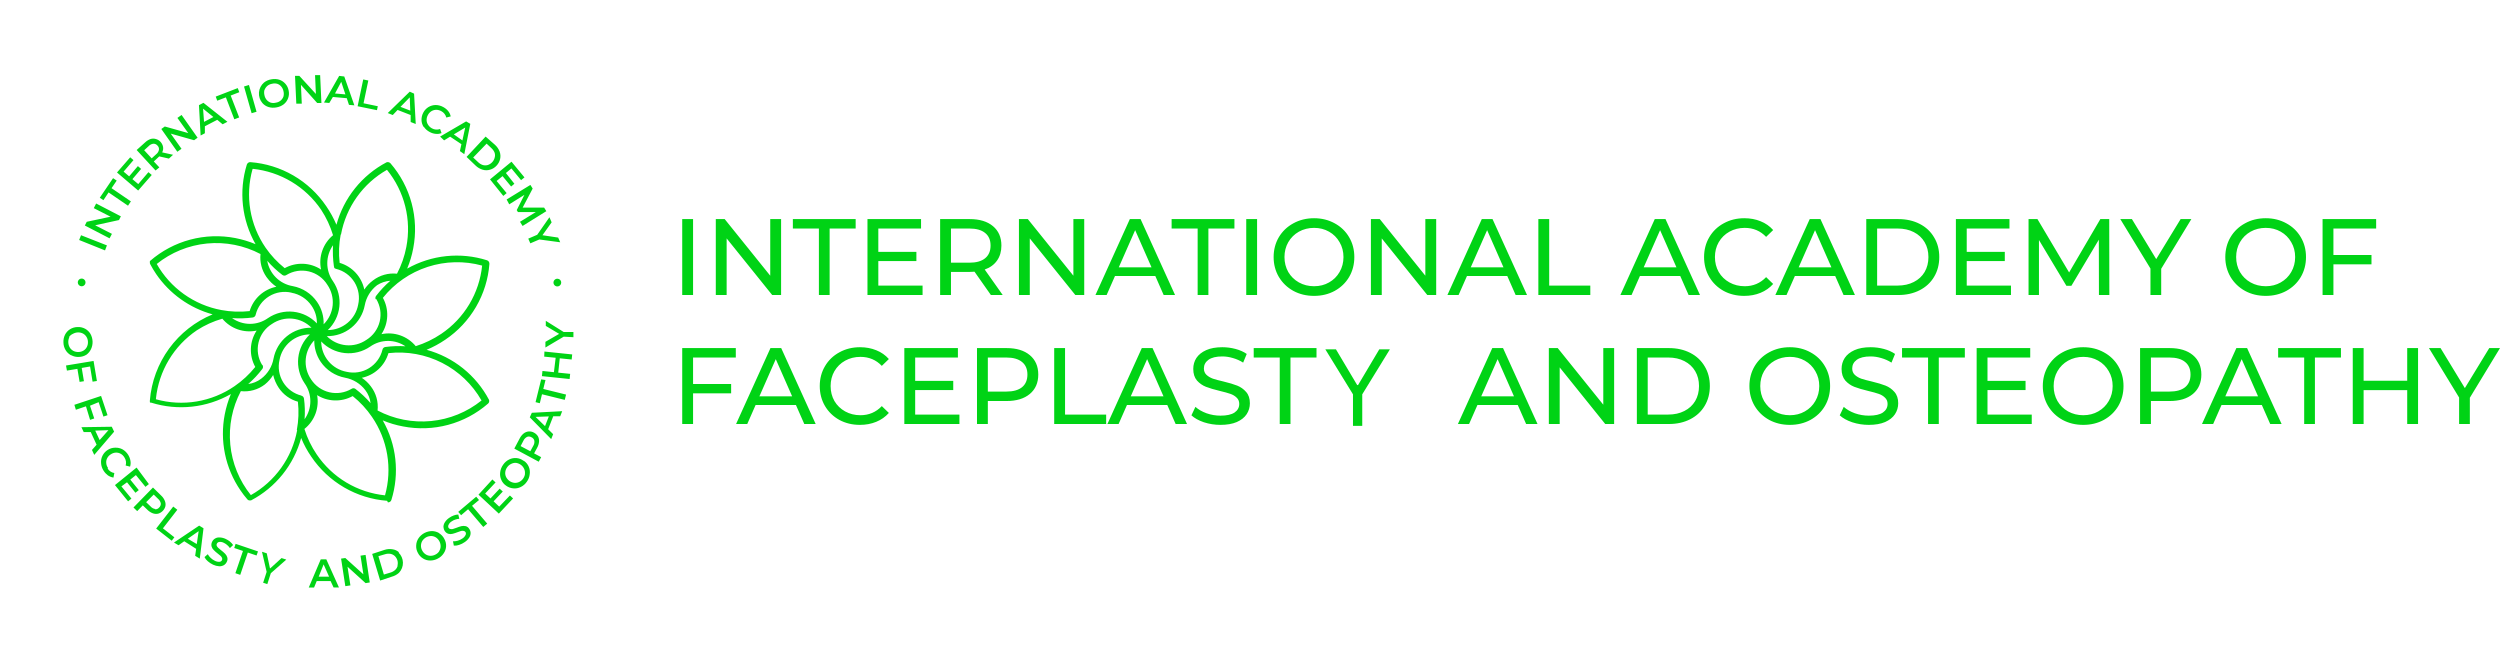 <svg width="499" height="133" viewBox="0 0 499 133" fill="none" xmlns="http://www.w3.org/2000/svg">
<mask id="mask0_1084_22" style="mask-type:luminance" maskUnits="userSpaceOnUse" x="0" y="0" width="127" height="133">
<path d="M126.523 0H0V132.218H126.523V0Z" fill="white"/>
</mask>
<g mask="url(#mask0_1084_22)">
<path d="M77.424 100.277C77.573 100.277 77.72 100.235 77.847 100.156C77.979 100.072 78.076 99.943 78.12 99.793C78.939 97.168 79.208 94.403 78.911 91.669C78.614 88.936 77.757 86.293 76.394 83.905C77.698 84.457 79.059 84.863 80.453 85.117C83.437 85.695 86.514 85.586 89.45 84.799C92.386 84.012 95.105 82.567 97.4 80.573C97.497 80.493 97.57 80.389 97.612 80.27C97.663 80.123 97.663 79.963 97.612 79.816C96.331 77.385 94.563 75.243 92.418 73.523C90.274 71.803 87.799 70.543 85.147 69.82C86.456 69.279 87.704 68.604 88.873 67.806C91.391 66.111 93.492 63.867 95.018 61.245C96.545 58.621 97.457 55.687 97.688 52.661C97.689 52.506 97.647 52.354 97.567 52.221C97.478 52.094 97.35 51.998 97.203 51.949C94.575 51.119 91.805 50.839 89.064 51.126C86.323 51.412 83.67 52.26 81.27 53.615C81.818 52.309 82.224 50.948 82.482 49.556C83.057 46.569 82.946 43.491 82.159 40.552C81.372 37.614 79.929 34.893 77.938 32.593C77.851 32.509 77.748 32.442 77.635 32.396C77.479 32.337 77.307 32.337 77.151 32.396C74.719 33.678 72.577 35.446 70.858 37.59C69.138 39.734 67.878 42.209 67.155 44.861C66.603 43.565 65.923 42.327 65.126 41.165C63.428 38.652 61.184 36.554 58.561 35.03C55.938 33.507 53.005 32.596 49.98 32.366C49.824 32.349 49.667 32.393 49.541 32.487C49.414 32.576 49.318 32.703 49.268 32.851C48.457 35.477 48.193 38.242 48.492 40.975C48.792 43.708 49.649 46.35 51.01 48.738C49.702 48.193 48.342 47.782 46.951 47.511C43.964 46.938 40.886 47.049 37.948 47.836C35.01 48.623 32.289 50.065 29.988 52.055L29.913 52.146C29.906 52.206 29.906 52.267 29.913 52.327C29.892 52.468 29.918 52.612 29.988 52.736C30.346 53.413 30.741 54.071 31.17 54.705C33.858 58.633 37.85 61.482 42.438 62.747C38.968 64.179 35.962 66.543 33.752 69.576C31.541 72.61 30.213 76.196 29.913 79.937C29.913 79.937 29.913 79.937 29.913 80.043C29.913 80.043 29.913 80.043 29.913 80.134C29.907 80.179 29.907 80.225 29.913 80.27C29.944 80.309 29.98 80.345 30.019 80.376H30.095C30.129 80.385 30.166 80.385 30.201 80.376C32.825 81.194 35.591 81.463 38.324 81.166C41.057 80.868 43.7 80.012 46.088 78.65C45.541 79.957 45.13 81.317 44.861 82.709C44.354 85.314 44.368 87.994 44.904 90.594C45.439 93.194 46.485 95.661 47.981 97.854C48.407 98.489 48.872 99.096 49.374 99.671C49.463 99.78 49.586 99.855 49.723 99.883H49.98H50.101C52.537 98.605 54.683 96.838 56.405 94.694C58.127 92.549 59.389 90.073 60.112 87.419C60.648 88.73 61.323 89.979 62.127 91.145C63.822 93.662 66.065 95.763 68.688 97.29C71.311 98.816 74.246 99.729 77.272 99.959M96.113 79.937C93.227 82.259 89.724 83.686 86.037 84.041C82.35 84.396 78.64 83.665 75.364 81.936C75.552 80.224 75.075 78.505 74.031 77.135C73.529 76.459 72.914 75.875 72.213 75.409C73.464 75.15 74.62 74.555 75.556 73.687C76.493 72.82 77.175 71.713 77.529 70.487C81.212 70.072 84.935 70.746 88.238 72.426C91.541 74.106 94.279 76.717 96.113 79.937ZM52.313 72.834C51.494 71.491 51.239 69.879 51.605 68.349C51.972 66.82 52.928 65.497 54.266 64.671C55.461 63.846 56.909 63.468 58.354 63.604C59.8 63.74 61.152 64.38 62.172 65.413C60.388 65.381 58.649 65.981 57.264 67.106C55.878 68.231 54.935 69.809 54.6 71.562C54.316 73.169 53.434 74.608 52.131 75.591C51.376 76.166 50.483 76.532 49.541 76.651C50.588 75.743 51.537 74.727 52.373 73.622C52.457 73.507 52.502 73.37 52.502 73.228C52.502 73.086 52.457 72.948 52.373 72.834M75.091 59.673C75.906 61.017 76.158 62.628 75.792 64.156C75.426 65.684 74.472 67.007 73.137 67.836C71.942 68.661 70.495 69.039 69.049 68.903C67.604 68.767 66.252 68.127 65.231 67.094C67.016 67.126 68.754 66.526 70.14 65.401C71.525 64.276 72.469 62.698 72.804 60.945C73.097 59.342 73.977 57.905 75.273 56.916C76.064 56.407 76.97 56.105 77.908 56.038C76.86 56.95 75.906 57.965 75.061 59.067C74.99 59.162 74.946 59.273 74.933 59.39C74.92 59.507 74.938 59.626 74.985 59.733M81.043 69.124C79.664 69.032 78.279 69.078 76.909 69.26C76.766 69.28 76.633 69.346 76.529 69.446C76.426 69.547 76.357 69.678 76.333 69.82C75.959 71.346 74.999 72.662 73.661 73.485C72.323 74.307 70.714 74.568 69.184 74.212C67.766 73.951 66.482 73.203 65.556 72.097C64.63 70.991 64.119 69.597 64.111 68.154C65.348 69.457 67.009 70.278 68.796 70.469C70.582 70.661 72.379 70.211 73.864 69.199C74.912 68.452 76.167 68.05 77.454 68.05C78.741 68.05 79.996 68.452 81.043 69.199M64.595 64.792C64.666 63.174 64.203 61.578 63.278 60.248C62.143 58.608 60.407 57.481 58.447 57.113C57.175 56.905 56.001 56.306 55.086 55.4C54.171 54.493 53.562 53.324 53.343 52.055C54.251 53.102 55.266 54.051 56.372 54.887C56.488 54.972 56.629 55.018 56.773 55.018C56.917 55.018 57.058 54.972 57.174 54.887C58.517 54.068 60.129 53.814 61.659 54.18C63.189 54.546 64.511 55.503 65.338 56.841C66.161 58.033 66.538 59.478 66.403 60.921C66.267 62.364 65.627 63.713 64.595 64.731M58.189 58.431C58.99 58.575 59.755 58.877 60.439 59.319C61.123 59.761 61.712 60.334 62.172 61.006C62.9 62.042 63.277 63.284 63.248 64.55C62.012 63.244 60.352 62.421 58.566 62.227C56.779 62.032 54.981 62.48 53.494 63.489C52.447 64.239 51.192 64.642 49.904 64.642C48.617 64.642 47.362 64.239 46.315 63.489C47.699 63.593 49.09 63.553 50.465 63.368C50.609 63.345 50.742 63.277 50.846 63.173C50.949 63.07 51.017 62.937 51.04 62.793C51.417 61.27 52.379 59.957 53.717 59.138C55.055 58.319 56.661 58.059 58.189 58.416M62.733 67.76C62.675 69.342 63.12 70.901 64.005 72.213C64.568 73.039 65.288 73.745 66.125 74.291C66.962 74.837 67.899 75.211 68.882 75.394C70.484 75.689 71.92 76.569 72.91 77.862C73.487 78.622 73.852 79.521 73.97 80.467C73.059 79.419 72.044 78.465 70.941 77.62C70.827 77.536 70.689 77.491 70.547 77.491C70.406 77.491 70.268 77.536 70.154 77.62C68.827 78.407 67.246 78.65 65.744 78.297C64.241 77.944 62.934 77.023 62.096 75.727C61.272 74.532 60.894 73.085 61.03 71.639C61.165 70.193 61.806 68.842 62.839 67.821M96.234 53.009C95.955 55.74 95.079 58.377 93.669 60.733C92.258 63.088 90.347 65.105 88.071 66.64C86.502 67.7 84.788 68.527 82.982 69.093C82.168 68.107 81.1 67.363 79.893 66.941C78.686 66.519 77.387 66.436 76.136 66.7C76.84 65.632 77.239 64.391 77.289 63.113C77.34 61.835 77.041 60.567 76.424 59.446C78.739 56.558 81.847 54.41 85.367 53.266C88.887 52.123 92.664 52.033 96.234 53.009ZM68.064 46.799C68.561 44.11 69.64 41.561 71.225 39.332C72.81 37.103 74.864 35.248 77.242 33.896C78.972 36.025 80.215 38.507 80.882 41.168C81.55 43.83 81.625 46.605 81.104 49.298C80.749 51.157 80.121 52.954 79.241 54.63C77.527 54.445 75.808 54.928 74.44 55.977C73.764 56.479 73.18 57.094 72.713 57.795C72.454 56.543 71.859 55.386 70.992 54.447C70.124 53.507 69.018 52.822 67.791 52.464C67.574 50.581 67.645 48.676 68.003 46.815M66.64 53.388C66.695 53.465 66.764 53.53 66.845 53.58C66.926 53.629 67.016 53.662 67.109 53.675C68.632 54.052 69.945 55.014 70.765 56.352C71.584 57.69 71.843 59.296 71.487 60.824C71.225 62.241 70.477 63.523 69.37 64.446C68.264 65.37 66.87 65.878 65.428 65.882C66.728 64.646 67.546 62.988 67.737 61.205C67.929 59.422 67.481 57.628 66.473 56.144C65.727 55.093 65.326 53.836 65.326 52.547C65.326 51.258 65.727 50.001 66.473 48.95C66.392 50.335 66.448 51.725 66.64 53.1C66.65 53.203 66.687 53.302 66.746 53.388M50.465 33.699C53.194 33.986 55.828 34.865 58.182 36.275C60.536 37.685 62.554 39.592 64.096 41.862C65.13 43.435 65.931 45.149 66.473 46.951C65.49 47.767 64.747 48.835 64.326 50.041C63.904 51.247 63.819 52.546 64.081 53.797C63.011 53.095 61.77 52.699 60.491 52.651C59.213 52.603 57.946 52.905 56.826 53.524C55.361 52.354 54.075 50.977 53.009 49.435C51.453 47.172 50.413 44.596 49.962 41.887C49.512 39.178 49.663 36.403 50.404 33.759M31.261 52.706C34.144 50.384 37.644 48.957 41.328 48.602C45.013 48.246 48.721 48.978 51.995 50.707C51.828 52.312 52.242 53.924 53.161 55.251L53.343 55.493C53.847 56.171 54.461 56.759 55.16 57.234C53.914 57.486 52.76 58.071 51.821 58.927C50.882 59.783 50.194 60.879 49.829 62.096C47.946 62.305 46.042 62.234 44.18 61.884C41.482 61.383 38.927 60.295 36.695 58.699C34.462 57.103 32.608 55.036 31.261 52.645M31.124 79.559C31.409 76.829 32.288 74.194 33.698 71.84C35.108 69.485 37.016 67.468 39.288 65.928C40.861 64.909 42.575 64.128 44.377 63.611C45.195 64.59 46.264 65.329 47.47 65.748C48.676 66.166 49.973 66.25 51.222 65.988C50.521 67.058 50.125 68.299 50.077 69.578C50.029 70.856 50.33 72.124 50.95 73.243C49.763 74.722 48.365 76.019 46.8 77.09C44.536 78.644 41.959 79.682 39.251 80.132C36.543 80.582 33.769 80.433 31.124 79.695M59.31 85.889C58.81 88.59 57.724 91.148 56.128 93.383C54.531 95.618 52.464 97.475 50.071 98.823C47.749 95.937 46.323 92.435 45.968 88.748C45.612 85.061 46.344 81.351 48.072 78.074C49.779 78.264 51.494 77.786 52.858 76.742C53.519 76.212 54.083 75.571 54.524 74.848C54.74 75.767 55.12 76.639 55.645 77.423C56.547 78.768 57.901 79.746 59.461 80.18C59.67 82.058 59.599 83.957 59.249 85.814M60.188 78.968C58.66 78.598 57.341 77.638 56.519 76.299C55.696 74.96 55.436 73.35 55.796 71.819C56.057 70.401 56.805 69.117 57.911 68.191C59.017 67.265 60.412 66.754 61.854 66.746C60.549 67.981 59.725 69.641 59.531 71.428C59.337 73.214 59.784 75.012 60.794 76.499C61.544 77.546 61.947 78.801 61.947 80.089C61.947 81.376 61.544 82.631 60.794 83.678C60.898 82.299 60.857 80.914 60.673 79.543C60.652 79.4 60.587 79.268 60.486 79.164C60.386 79.061 60.255 78.992 60.112 78.968M63.142 78.771C64.21 79.475 65.45 79.874 66.729 79.924C68.007 79.975 69.275 79.676 70.396 79.059C71.879 80.242 73.176 81.641 74.243 83.209C75.796 85.469 76.835 88.044 77.285 90.749C77.735 93.455 77.586 96.227 76.848 98.869C74.117 98.59 71.48 97.714 69.124 96.304C66.769 94.893 64.752 92.982 63.217 90.706C62.151 89.141 61.324 87.426 60.764 85.617C61.772 84.814 62.539 83.749 62.983 82.539C63.426 81.329 63.528 80.02 63.278 78.756M32.487 101.974C32.749 101.711 32.933 101.38 33.018 101.019C33.082 100.662 33.04 100.293 32.896 99.959C32.736 99.561 32.487 99.203 32.169 98.914L30.534 97.309L26.641 101.292L27.384 102.019L28.504 100.868L29.413 101.746C29.713 102.051 30.075 102.288 30.473 102.443C30.815 102.577 31.189 102.609 31.549 102.534C31.905 102.433 32.229 102.24 32.487 101.974ZM30.973 101.595C30.613 101.54 30.285 101.357 30.049 101.08L29.171 100.232L30.685 98.717L31.549 99.566C31.829 99.797 32.021 100.118 32.094 100.474C32.107 100.629 32.084 100.786 32.026 100.93C31.968 101.075 31.877 101.204 31.761 101.307C31.662 101.426 31.536 101.52 31.394 101.581C31.252 101.641 31.097 101.667 30.943 101.656M21.568 93.416C21.35 93.115 21.223 92.758 21.204 92.387C21.175 92.049 21.249 91.711 21.416 91.417C21.579 91.108 21.826 90.851 22.128 90.675C22.419 90.475 22.76 90.36 23.113 90.342C23.451 90.325 23.787 90.404 24.082 90.569C24.397 90.743 24.659 90.999 24.839 91.311C24.993 91.545 25.095 91.81 25.137 92.088C25.178 92.365 25.16 92.648 25.081 92.917L25.96 93.144C26.084 92.763 26.11 92.356 26.036 91.963C25.965 91.542 25.81 91.141 25.581 90.781C25.303 90.331 24.918 89.956 24.46 89.691C24.019 89.454 23.522 89.339 23.022 89.358C22.485 89.353 21.959 89.506 21.507 89.797C21.071 90.072 20.715 90.459 20.477 90.918C20.233 91.383 20.128 91.909 20.174 92.432C20.203 92.972 20.375 93.495 20.674 93.947C20.901 94.311 21.194 94.629 21.538 94.886C21.87 95.11 22.247 95.26 22.643 95.325L22.825 94.416C22.547 94.374 22.282 94.271 22.048 94.114C21.815 93.957 21.62 93.749 21.477 93.507M25.354 96.264L27.035 98.354L27.702 97.824L26.005 95.734L27.126 94.825L29.034 97.172L29.716 96.627L27.262 93.326L22.946 96.824L25.566 100.065L26.233 99.52L24.233 97.082L25.354 96.264ZM17.978 83.799L18.811 83.527L17.963 80.982L19.69 80.27L20.644 83.148L21.462 82.875L20.174 79.028L14.843 80.8L15.146 81.785L17.16 81.103L17.978 83.799ZM22.31 85.177L16.252 85.268L16.706 86.238H18.115L19.281 88.767L18.357 89.812L18.811 90.796L22.779 86.162L22.31 85.177ZM19.887 87.843L19.008 85.95L21.643 85.859L19.887 87.843ZM15.888 76.227L16.752 76.09L16.312 73.44L17.978 73.152L18.478 76.181L19.341 76.045L18.675 72.046L13.177 72.955L13.359 73.97L15.449 73.622L15.888 76.227ZM14.238 70.911C14.702 71.159 15.226 71.274 15.752 71.244C16.289 71.234 16.813 71.076 17.267 70.79C17.659 70.499 17.972 70.113 18.175 69.669C18.395 69.195 18.499 68.676 18.478 68.154C18.457 67.623 18.312 67.104 18.054 66.64C17.795 66.206 17.424 65.85 16.979 65.61C16.514 65.362 15.99 65.246 15.464 65.277C14.927 65.287 14.404 65.444 13.95 65.731C13.527 66.003 13.187 66.385 12.965 66.837C12.738 67.308 12.634 67.829 12.662 68.351C12.668 68.885 12.814 69.407 13.086 69.866C13.34 70.299 13.707 70.654 14.147 70.895M13.768 67.291C13.956 67.002 14.224 66.776 14.54 66.64C14.84 66.465 15.178 66.367 15.525 66.352C15.876 66.334 16.225 66.407 16.54 66.564C16.84 66.72 17.091 66.956 17.267 67.246C17.448 67.543 17.547 67.882 17.554 68.23C17.571 68.581 17.498 68.93 17.342 69.245C17.191 69.544 16.961 69.795 16.676 69.972C16.374 70.155 16.029 70.254 15.676 70.259C15.325 70.276 14.976 70.203 14.662 70.047C14.366 69.892 14.115 69.662 13.935 69.381C13.745 69.059 13.641 68.694 13.632 68.321C13.615 67.97 13.688 67.621 13.844 67.306M32.518 105.457L35.395 101.746L34.578 101.11L31.17 105.502L34.275 107.926L34.805 107.244L32.518 105.457ZM34.729 108.289L35.638 108.834L36.774 108.032L39.151 109.546L38.955 110.94L39.878 111.5L40.62 105.442L39.757 104.912L34.729 108.289ZM39.273 108.592L37.485 107.532L39.651 106.017L39.273 108.592ZM99.641 101.125L98.521 100.065L100.353 98.112L99.732 97.536L97.9 99.49L96.84 98.505L98.915 96.294L98.278 95.703L95.507 98.733L99.566 102.519L102.413 99.49L101.777 98.899L99.641 101.125ZM107.214 89.373C107.425 89 107.554 88.587 107.593 88.161C107.626 87.795 107.552 87.427 107.381 87.101C107.189 86.788 106.917 86.532 106.593 86.359C106.267 86.173 105.892 86.089 105.518 86.117C105.159 86.152 104.818 86.289 104.533 86.51C104.198 86.782 103.924 87.123 103.731 87.51L102.655 89.539L107.532 92.159L108.017 91.251L106.608 90.493L107.214 89.373ZM105.851 90.069L103.913 89.04L104.473 87.964C104.624 87.629 104.886 87.357 105.215 87.192C105.359 87.14 105.512 87.121 105.665 87.137C105.817 87.152 105.963 87.202 106.093 87.283C106.233 87.345 106.357 87.439 106.454 87.557C106.552 87.675 106.62 87.815 106.654 87.964C106.708 88.329 106.627 88.7 106.427 89.009L105.851 90.069ZM95.613 99.808L95.052 99.141L91.463 102.17L92.039 102.837L93.432 101.64L96.461 105.184L97.249 104.518L94.219 100.959L95.613 99.808ZM92.932 105.018C92.658 104.957 92.374 104.957 92.099 105.018C91.759 105.106 91.425 105.217 91.1 105.351C90.869 105.45 90.631 105.531 90.388 105.593C90.228 105.63 90.063 105.63 89.903 105.593C89.829 105.586 89.758 105.561 89.695 105.522C89.632 105.483 89.579 105.429 89.54 105.366C89.484 105.272 89.454 105.165 89.454 105.056C89.454 104.946 89.484 104.839 89.54 104.745C89.671 104.459 89.888 104.221 90.161 104.064C90.373 103.912 90.608 103.794 90.857 103.715C91.121 103.621 91.396 103.565 91.675 103.549L91.478 102.701C91.167 102.705 90.859 102.767 90.57 102.882C90.252 102.999 89.952 103.157 89.676 103.352C89.321 103.582 89.021 103.887 88.797 104.245C88.614 104.519 88.514 104.84 88.51 105.169C88.524 105.466 88.618 105.754 88.782 106.002C88.951 106.265 89.21 106.459 89.509 106.547C89.781 106.625 90.07 106.625 90.342 106.547C90.687 106.457 91.026 106.346 91.357 106.214C91.584 106.118 91.816 106.037 92.054 105.972C92.219 105.937 92.389 105.937 92.554 105.972C92.699 105.998 92.83 106.079 92.917 106.199C92.97 106.291 92.998 106.396 92.998 106.502C92.998 106.608 92.97 106.713 92.917 106.805C92.771 107.095 92.545 107.336 92.266 107.502C91.988 107.691 91.681 107.834 91.357 107.926C91.052 108.015 90.736 108.056 90.418 108.047L90.585 108.91C90.945 108.935 91.306 108.883 91.645 108.759C92.045 108.63 92.423 108.441 92.766 108.198C93.121 107.964 93.425 107.66 93.659 107.305C93.837 107.035 93.932 106.719 93.932 106.396C93.932 106.096 93.836 105.805 93.659 105.563C93.582 105.43 93.48 105.313 93.358 105.219C93.236 105.126 93.096 105.057 92.947 105.018M114.454 67.306V66.261H112.5L108.941 64.035V65.049L111.606 66.64L108.865 68.23V69.366L112.515 67.2L114.454 67.306ZM108.017 75.727L106.896 80.27L107.744 80.482L108.183 78.695L112.727 79.816L112.985 78.756L108.441 77.635L108.88 75.848L108.017 75.727ZM105.745 83.299L110.016 87.646L110.41 86.662L109.41 85.677L110.425 83.087H111.818L112.212 82.073L106.154 82.391L105.745 83.299ZM109.547 83.118L108.789 85.056L106.896 83.209L109.547 83.118ZM108.623 71.183L110.91 71.41L110.561 74.288L108.274 74.046L108.168 75.076L113.696 75.651L113.802 74.621L111.425 74.379L111.727 71.516L114.105 71.759L114.211 70.744L108.668 70.168L108.623 71.183ZM104.503 91.978C104.099 91.67 103.617 91.481 103.111 91.433C102.605 91.385 102.096 91.479 101.641 91.705C101.158 91.937 100.745 92.292 100.444 92.735C100.115 93.179 99.907 93.701 99.838 94.249C99.762 94.764 99.836 95.29 100.05 95.764C100.248 96.237 100.58 96.643 101.005 96.93C101.42 97.24 101.912 97.429 102.428 97.475C102.949 97.533 103.475 97.438 103.943 97.203C104.426 96.971 104.838 96.616 105.139 96.173C105.47 95.731 105.675 95.208 105.73 94.658C105.812 94.145 105.743 93.619 105.533 93.144C105.33 92.669 104.994 92.264 104.564 91.978M104.791 94.583C104.747 94.927 104.616 95.256 104.412 95.537C104.211 95.823 103.94 96.052 103.625 96.203C103.318 96.349 102.978 96.406 102.64 96.37C102.292 96.323 101.959 96.193 101.671 95.991C101.389 95.779 101.161 95.504 101.005 95.189C100.864 94.886 100.811 94.55 100.853 94.219C100.893 93.873 101.024 93.544 101.232 93.265C101.429 92.976 101.701 92.746 102.019 92.599C102.317 92.44 102.652 92.367 102.989 92.387C103.333 92.434 103.66 92.564 103.943 92.765C104.233 92.969 104.463 93.246 104.609 93.568C104.754 93.869 104.812 94.205 104.776 94.537M87.662 106.411C87.23 106.155 86.74 106.014 86.238 106.002C85.71 106.008 85.192 106.138 84.724 106.381C84.251 106.629 83.846 106.988 83.542 107.426C83.259 107.843 83.097 108.331 83.073 108.834C83.032 109.361 83.148 109.888 83.406 110.349C83.636 110.812 83.993 111.201 84.436 111.47C84.861 111.741 85.355 111.883 85.859 111.879C86.388 111.882 86.909 111.752 87.374 111.5C87.853 111.262 88.261 110.901 88.555 110.455C88.848 110.037 89.016 109.545 89.04 109.036C89.064 108.526 88.943 108.021 88.692 107.577C88.466 107.115 88.115 106.726 87.677 106.457M87.677 110.016C87.487 110.31 87.22 110.546 86.904 110.697C86.597 110.862 86.253 110.946 85.905 110.94C85.572 110.93 85.247 110.831 84.966 110.652C84.67 110.46 84.43 110.193 84.269 109.879C84.095 109.571 84.011 109.219 84.027 108.865C84.036 108.531 84.136 108.207 84.314 107.926C84.515 107.637 84.779 107.399 85.087 107.229C85.397 107.071 85.739 106.988 86.087 106.987C86.426 107.002 86.755 107.106 87.041 107.29C87.323 107.487 87.552 107.751 87.711 108.056C87.869 108.362 87.951 108.702 87.949 109.046C87.947 109.385 87.847 109.717 87.662 110.001M51.495 110.061L47.027 108.547L46.754 109.38L48.496 109.97L46.981 114.408L47.951 114.741L49.465 110.288L51.207 110.879L51.495 110.061ZM45.921 108.107C45.656 107.897 45.366 107.719 45.058 107.577C44.68 107.393 44.267 107.29 43.846 107.274C43.517 107.246 43.187 107.325 42.907 107.502C42.652 107.653 42.45 107.881 42.332 108.153C42.189 108.433 42.151 108.756 42.226 109.062C42.298 109.334 42.445 109.58 42.65 109.773C42.899 110.031 43.167 110.269 43.453 110.485C43.695 110.667 43.892 110.834 44.028 110.955C44.155 111.066 44.254 111.206 44.316 111.364C44.346 111.43 44.362 111.502 44.362 111.576C44.362 111.649 44.346 111.721 44.316 111.788C44.272 111.886 44.203 111.97 44.114 112.031C44.026 112.093 43.923 112.129 43.816 112.136C43.496 112.154 43.177 112.086 42.892 111.939C42.585 111.793 42.304 111.599 42.059 111.364C41.823 111.15 41.623 110.9 41.469 110.621L40.817 111.197C40.977 111.52 41.204 111.804 41.484 112.03C41.798 112.305 42.15 112.535 42.529 112.712C42.914 112.893 43.33 113.001 43.756 113.03C44.083 113.039 44.408 112.961 44.695 112.802C44.948 112.642 45.148 112.41 45.27 112.136C45.417 111.862 45.45 111.541 45.361 111.242C45.279 110.974 45.134 110.73 44.937 110.531C44.688 110.278 44.419 110.045 44.134 109.834C43.892 109.652 43.71 109.486 43.574 109.364C43.447 109.256 43.343 109.122 43.271 108.971C43.238 108.905 43.22 108.832 43.22 108.759C43.22 108.685 43.238 108.612 43.271 108.547C43.313 108.445 43.382 108.356 43.469 108.29C43.557 108.223 43.661 108.181 43.771 108.168C44.085 108.138 44.401 108.201 44.679 108.35C44.915 108.46 45.134 108.603 45.331 108.774C45.544 108.955 45.733 109.164 45.891 109.395L46.527 108.789C46.358 108.53 46.148 108.3 45.906 108.107M79.665 110.258C79.299 109.922 78.84 109.705 78.347 109.637C77.81 109.543 77.259 109.585 76.742 109.758L74.288 110.561L75.879 115.877L78.211 115.104C78.74 114.962 79.227 114.698 79.635 114.332C80.158 113.784 80.443 113.05 80.426 112.291C80.409 111.533 80.092 110.813 79.544 110.288M79.377 112.908C79.298 113.234 79.124 113.53 78.877 113.757C78.606 114.006 78.279 114.188 77.923 114.287L76.621 114.68L75.53 111.015L76.818 110.637C77.174 110.519 77.553 110.487 77.923 110.546C78.252 110.604 78.558 110.757 78.802 110.985C79.05 111.234 79.233 111.541 79.332 111.879C79.422 112.216 79.422 112.571 79.332 112.908M71.956 110.909L72.531 114.635L68.927 111.379L68.079 111.5L68.927 116.998L69.942 116.846L69.366 113.12L72.971 116.392L73.804 116.256L72.971 110.758L71.956 110.909ZM64.02 111.651L61.627 117.27H62.687L63.217 115.983H65.989L66.579 117.255H67.655L65.126 111.636L64.02 111.651ZM63.611 115.104L64.595 112.651L65.686 115.104H63.611ZM79.362 21.946L81.967 22.961V24.354L82.982 24.748L82.649 18.69L81.785 18.296L77.393 22.567L78.393 22.961L79.362 21.946ZM81.785 19.432L81.891 22.082L79.938 21.325L81.785 19.432ZM75.409 21.204L72.562 20.613L73.516 16.07L72.501 15.858L71.38 21.204L75.243 21.991L75.409 21.204ZM105.442 47.632L105.851 48.571L107.653 47.799L111.818 48.359L111.409 47.42L108.274 46.951L110.107 44.376L109.668 43.361L107.229 46.86L105.442 47.632ZM66.443 19.356L69.215 19.599L69.654 20.931L70.729 21.022L68.715 15.267L67.7 15.146L64.671 20.462L65.731 20.553L66.443 19.356ZM68.109 16.327L68.942 18.841L66.867 18.66L68.109 16.327ZM88.646 28.019L89.843 27.277L92.099 28.777L91.796 30.155L92.675 30.776L93.871 24.718L93.038 24.233L87.843 27.262L88.646 28.019ZM92.856 25.46L92.296 28.034L90.585 26.823L92.856 25.46ZM101.641 40.787L104.67 38.894L103.14 41.938L103.382 42.332H106.942L103.791 44.27L104.306 45.103L109.047 42.15L108.608 41.438H104.321L106.321 37.636L105.866 36.91L101.126 39.817L101.641 40.787ZM100.459 39.106L101.126 38.545L99.127 36.122L100.308 35.153L102.019 37.228L102.671 36.682L100.974 34.532L102.08 33.623L104.003 35.955L104.685 35.41L102.095 32.275L97.809 35.804L100.459 39.106ZM94.931 33.047C95.32 33.425 95.792 33.705 96.31 33.865C96.802 34.021 97.331 34.021 97.824 33.865C98.321 33.725 98.767 33.447 99.112 33.063C99.46 32.694 99.706 32.239 99.823 31.745C99.936 31.241 99.9 30.714 99.717 30.23C99.518 29.72 99.202 29.263 98.793 28.898L96.93 27.262L93.129 31.321L94.931 33.047ZM97.127 28.671L98.112 29.594C98.387 29.845 98.6 30.156 98.733 30.503C98.831 30.819 98.831 31.157 98.733 31.472C98.652 31.815 98.479 32.129 98.233 32.381C97.993 32.64 97.691 32.833 97.355 32.941C97.033 33.032 96.692 33.032 96.37 32.941C96.017 32.825 95.695 32.628 95.431 32.366L94.447 31.442L97.127 28.671ZM84.587 25.293C84.881 25.735 85.282 26.094 85.753 26.338C86.126 26.549 86.539 26.678 86.965 26.717C87.36 26.766 87.762 26.714 88.131 26.565L87.843 25.747C87.581 25.845 87.299 25.884 87.02 25.863C86.74 25.843 86.469 25.762 86.223 25.626C85.909 25.459 85.643 25.214 85.45 24.915C85.263 24.637 85.157 24.311 85.147 23.976C85.144 23.621 85.233 23.271 85.405 22.961C85.567 22.643 85.814 22.376 86.117 22.188C86.405 22.014 86.734 21.92 87.071 21.916C87.427 21.92 87.776 22.014 88.086 22.188C88.333 22.318 88.55 22.498 88.722 22.717C88.895 22.936 89.018 23.19 89.085 23.461L89.964 23.233C89.882 22.846 89.711 22.483 89.464 22.173C89.192 21.843 88.858 21.57 88.48 21.37C88.018 21.108 87.496 20.967 86.965 20.962C86.464 20.966 85.973 21.102 85.541 21.355C85.099 21.622 84.737 22.004 84.496 22.461C84.245 22.925 84.12 23.448 84.133 23.976C84.149 24.478 84.306 24.966 84.587 25.384M21.674 38.409L25.551 41.059L26.127 40.196L22.265 37.561L23.294 36.046L22.567 35.562L19.917 39.469L20.644 39.954L21.674 38.409ZM30.291 34.925L29.625 34.365L27.596 36.743L26.429 35.758L28.171 33.714L27.52 33.154L25.778 35.198L24.673 34.259L26.641 31.957L25.99 31.397L23.355 34.426L27.58 38.03L30.291 34.925ZM31.806 33.411L30.7 32.23L31.624 31.366L31.776 31.215L33.714 31.654L34.547 30.897L32.366 30.412C32.544 30.078 32.608 29.695 32.548 29.322C32.475 28.949 32.303 28.604 32.048 28.322C31.797 28.044 31.471 27.844 31.109 27.747C30.764 27.641 30.395 27.641 30.049 27.747C29.643 27.897 29.272 28.129 28.959 28.428L27.277 29.943L31.049 34.032L31.806 33.411ZM28.777 29.988L29.671 29.17C29.919 28.898 30.258 28.726 30.625 28.686C30.777 28.682 30.929 28.713 31.067 28.776C31.206 28.839 31.329 28.932 31.427 29.049C31.539 29.155 31.625 29.285 31.678 29.43C31.73 29.574 31.748 29.729 31.73 29.882C31.66 30.243 31.461 30.566 31.17 30.791L30.276 31.609L28.777 29.988ZM60.234 20.689L60.067 16.933L63.308 20.553H64.156L63.899 14.994H62.884L63.051 18.75L59.749 15.146H58.886L59.143 20.689H60.234ZM21.341 48.98L16.176 46.951L15.797 47.905L20.962 49.98L21.341 48.98ZM22.34 46.678L18.993 44.967L23.749 43.922L24.127 43.18L19.19 40.62L18.721 41.544L22.068 43.255L17.312 44.27L16.933 45.012L21.871 47.572L22.34 46.678ZM51.207 22.309L49.693 16.963L48.708 17.266L50.223 22.597L51.207 22.309ZM52.373 20.568C52.703 20.948 53.133 21.226 53.615 21.37C54.107 21.516 54.626 21.542 55.13 21.446C55.68 21.366 56.202 21.148 56.644 20.81C57.038 20.493 57.336 20.074 57.508 19.599C57.688 19.114 57.725 18.588 57.614 18.084C57.529 17.577 57.303 17.105 56.962 16.721C56.63 16.341 56.201 16.058 55.72 15.903C55.229 15.758 54.709 15.732 54.206 15.827C53.652 15.905 53.129 16.13 52.691 16.479C52.109 16.98 51.748 17.691 51.688 18.458C51.629 19.224 51.875 19.983 52.373 20.568ZM52.797 17.963C52.914 17.648 53.106 17.367 53.358 17.145C53.628 16.923 53.952 16.777 54.297 16.721C54.634 16.629 54.989 16.629 55.327 16.721C55.647 16.826 55.931 17.02 56.144 17.281C56.371 17.55 56.522 17.874 56.584 18.22C56.668 18.558 56.668 18.912 56.584 19.25C56.47 19.577 56.268 19.865 56.001 20.084C55.734 20.303 55.411 20.445 55.069 20.492C54.732 20.583 54.377 20.583 54.039 20.492C53.724 20.376 53.444 20.183 53.221 19.932C52.998 19.661 52.847 19.338 52.782 18.993C52.699 18.649 52.699 18.291 52.782 17.948M36.228 29.7L34.078 26.671L38.742 27.989L39.439 27.489L36.243 22.946L35.41 23.536L37.576 26.565L32.896 25.248L32.2 25.747L35.395 30.291L36.228 29.7ZM45.088 19.432L46.77 23.809L47.739 23.445L46.042 19.069L47.769 18.402L47.451 17.584L43.059 19.28L43.362 20.098L45.088 19.432ZM40.893 26.596V25.202L43.362 23.915L44.437 24.808L45.391 24.309L40.605 20.522L39.712 20.992L40.045 27.05L40.893 26.596ZM42.589 23.355L40.727 24.324L40.53 21.689L42.589 23.355ZM111.243 55.629C111.09 55.629 110.941 55.674 110.814 55.759C110.687 55.844 110.588 55.965 110.529 56.106C110.471 56.247 110.455 56.402 110.485 56.552C110.515 56.702 110.589 56.84 110.697 56.948C110.805 57.056 110.942 57.129 111.092 57.159C111.242 57.189 111.397 57.174 111.538 57.115C111.68 57.057 111.8 56.958 111.885 56.831C111.97 56.704 112.015 56.554 112.015 56.401C112.015 56.197 111.934 56 111.789 55.855C111.644 55.71 111.448 55.629 111.243 55.629ZM16.282 57.144C16.436 57.147 16.586 57.104 16.715 57.021C16.844 56.938 16.946 56.818 17.006 56.677C17.067 56.537 17.085 56.381 17.057 56.23C17.029 56.079 16.956 55.94 16.849 55.831C16.741 55.721 16.604 55.646 16.453 55.615C16.303 55.584 16.147 55.598 16.005 55.656C15.863 55.714 15.742 55.813 15.656 55.941C15.571 56.068 15.525 56.218 15.525 56.371C15.525 56.574 15.604 56.768 15.746 56.912C15.887 57.056 16.08 57.14 16.282 57.144Z" fill="#00D315"/>
<path d="M52.294 110.135L53.244 110.441L53.881 113.424L53.941 113.443L56.197 111.39L57.147 111.695L54.056 114.414L53.356 116.588L52.523 116.32L53.222 114.146L52.294 110.135Z" fill="#00D315"/>
</g>
<path d="M136.171 43.731H138.336V58.885H136.171V43.731ZM155.906 43.731V58.885H154.131L145.038 47.584V58.885H142.873V43.731H144.648L153.74 55.031V43.731H155.906ZM163.451 45.614H158.255V43.731H170.789V45.614H165.594V58.885H163.451V45.614ZM184.145 57.001V58.885H173.147V43.731H183.841V45.614H175.313V50.269H182.911V52.109H175.313V57.001H184.145ZM197.782 58.885L194.512 54.23C194.108 54.259 193.791 54.273 193.56 54.273H189.814V58.885H187.65V43.731H193.56C195.523 43.731 197.067 44.2 198.193 45.138C199.318 46.076 199.881 47.368 199.881 49.013C199.881 50.182 199.594 51.178 199.015 52C198.438 52.823 197.616 53.422 196.548 53.797L200.142 58.885H197.782ZM193.495 52.433C194.867 52.433 195.913 52.138 196.634 51.546C197.357 50.954 197.717 50.11 197.717 49.013C197.717 47.916 197.357 47.079 196.634 46.502C195.913 45.91 194.867 45.614 193.495 45.614H189.814V52.433H193.495ZM216.412 43.731V58.885H214.636L205.544 47.584V58.885H203.38V43.731H205.155L214.247 55.031V43.731H216.412ZM230.603 55.096H222.549L220.883 58.885H218.652L225.515 43.731H227.659L234.543 58.885H232.269L230.603 55.096ZM229.845 53.364L226.576 45.939L223.306 53.364H229.845ZM239.051 45.614H233.855V43.731H246.391V45.614H241.195V58.885H239.051V45.614ZM248.749 43.731H250.913V58.885H248.749V43.731ZM262.29 59.058C260.761 59.058 259.382 58.726 258.156 58.062C256.929 57.384 255.963 56.453 255.255 55.269C254.562 54.086 254.216 52.765 254.216 51.308C254.216 49.85 254.562 48.529 255.255 47.346C255.963 46.163 256.929 45.239 258.156 44.575C259.382 43.897 260.761 43.557 262.29 43.557C263.806 43.557 265.177 43.897 266.404 44.575C267.631 45.239 268.591 46.163 269.283 47.346C269.977 48.515 270.323 49.836 270.323 51.308C270.323 52.78 269.977 54.108 269.283 55.291C268.591 56.46 267.631 57.384 266.404 58.062C265.177 58.726 263.806 59.058 262.29 59.058ZM262.29 57.131C263.402 57.131 264.399 56.879 265.279 56.373C266.174 55.868 266.873 55.176 267.379 54.295C267.899 53.4 268.158 52.404 268.158 51.308C268.158 50.211 267.899 49.222 267.379 48.342C266.873 47.447 266.174 46.747 265.279 46.242C264.399 45.737 263.402 45.484 262.29 45.484C261.18 45.484 260.17 45.737 259.26 46.242C258.365 46.747 257.659 47.447 257.138 48.342C256.634 49.222 256.381 50.211 256.381 51.308C256.381 52.404 256.634 53.4 257.138 54.295C257.659 55.176 258.365 55.868 259.26 56.373C260.17 56.879 261.18 57.131 262.29 57.131ZM286.664 43.731V58.885H284.889L275.797 47.584V58.885H273.631V43.731H275.406L284.499 55.031V43.731H286.664ZM300.855 55.096H292.802L291.134 58.885H288.905L295.767 43.731H297.91L304.795 58.885H302.522L300.855 55.096ZM300.097 53.364L296.829 45.939L293.559 53.364H300.097ZM307.055 43.731H309.221V57.001H317.425V58.885H307.055V43.731ZM335.378 55.096H327.326L325.658 58.885H323.429L330.291 43.731H332.434L339.319 58.885H337.046L335.378 55.096ZM334.621 53.364L331.353 45.939L328.083 53.364H334.621ZM348.144 59.058C346.628 59.058 345.258 58.726 344.031 58.062C342.819 57.384 341.867 56.46 341.173 55.291C340.481 54.108 340.134 52.78 340.134 51.308C340.134 49.836 340.481 48.515 341.173 47.346C341.867 46.163 342.825 45.239 344.052 44.575C345.279 43.897 346.651 43.557 348.165 43.557C349.35 43.557 350.431 43.76 351.413 44.164C352.394 44.553 353.232 45.138 353.924 45.917L352.517 47.281C351.376 46.083 349.956 45.484 348.252 45.484C347.126 45.484 346.109 45.737 345.2 46.242C344.291 46.747 343.576 47.447 343.057 48.342C342.551 49.222 342.3 50.211 342.3 51.308C342.3 52.404 342.551 53.4 343.057 54.295C343.576 55.176 344.291 55.868 345.2 56.373C346.109 56.879 347.126 57.131 348.252 57.131C349.94 57.131 351.363 56.525 352.517 55.313L353.924 56.676C353.232 57.456 352.388 58.048 351.391 58.452C350.41 58.856 349.327 59.058 348.144 59.058ZM366.308 55.096H358.255L356.588 58.885H354.358L361.221 43.731H363.364L370.249 58.885H367.975L366.308 55.096ZM365.551 53.364L362.282 45.939L359.012 53.364H365.551ZM372.508 43.731H378.895C380.498 43.731 381.92 44.048 383.16 44.683C384.402 45.318 385.361 46.213 386.039 47.368C386.733 48.508 387.078 49.821 387.078 51.308C387.078 52.794 386.733 54.115 386.039 55.269C385.361 56.41 384.402 57.297 383.16 57.932C381.92 58.567 380.498 58.885 378.895 58.885H372.508V43.731ZM378.765 57.001C379.992 57.001 381.067 56.763 381.991 56.287C382.93 55.811 383.651 55.147 384.157 54.295C384.661 53.429 384.914 52.433 384.914 51.308C384.914 50.182 384.661 49.193 384.157 48.342C383.651 47.476 382.93 46.805 381.991 46.328C381.067 45.852 379.992 45.614 378.765 45.614H374.674V57.001H378.765ZM401.392 57.001V58.885H390.395V43.731H401.089V45.614H392.559V50.269H400.158V52.109H392.559V57.001H401.392ZM418.947 58.885L418.926 47.844L413.449 57.044H412.452L406.976 47.909V58.885H404.898V43.731H406.673L412.995 54.382L419.228 43.731H421.003L421.026 58.885H418.947ZM431.375 53.646V58.885H429.232V53.602L423.213 43.731H425.53L430.38 51.719L435.251 43.731H437.394L431.375 53.646ZM452.245 59.058C450.715 59.058 449.337 58.726 448.11 58.062C446.884 57.384 445.916 56.453 445.209 55.269C444.516 54.086 444.17 52.765 444.17 51.308C444.17 49.85 444.516 48.529 445.209 47.346C445.916 46.163 446.884 45.239 448.11 44.575C449.337 43.897 450.715 43.557 452.245 43.557C453.761 43.557 455.132 43.897 456.359 44.575C457.585 45.239 458.546 46.163 459.238 47.346C459.93 48.515 460.277 49.836 460.277 51.308C460.277 52.78 459.93 54.108 459.238 55.291C458.546 56.46 457.585 57.384 456.359 58.062C455.132 58.726 453.761 59.058 452.245 59.058ZM452.245 57.131C453.357 57.131 454.352 56.879 455.233 56.373C456.127 55.868 456.828 55.176 457.332 54.295C457.852 53.4 458.112 52.404 458.112 51.308C458.112 50.211 457.852 49.222 457.332 48.342C456.828 47.447 456.127 46.747 455.233 46.242C454.352 45.737 453.357 45.484 452.245 45.484C451.133 45.484 450.123 45.737 449.215 46.242C448.319 46.747 447.612 47.447 447.093 48.342C446.587 49.222 446.335 50.211 446.335 51.308C446.335 52.404 446.587 53.4 447.093 54.295C447.612 55.176 448.319 55.868 449.215 56.373C450.123 56.879 451.133 57.131 452.245 57.131ZM465.75 45.614V50.896H473.348V52.758H465.75V58.885H463.586V43.731H474.28V45.614H465.75ZM138.336 71.361V76.643H145.935V78.505H138.336V84.632H136.171V69.478H146.866V71.361H138.336ZM158.871 80.843H150.817L149.15 84.632H146.921L153.784 69.478H155.927L162.81 84.632H160.537L158.871 80.843ZM158.112 79.111L154.844 71.686L151.576 79.111H158.112ZM171.635 84.805C170.121 84.805 168.749 84.473 167.522 83.809C166.31 83.13 165.358 82.207 164.666 81.038C163.972 79.855 163.625 78.527 163.625 77.055C163.625 75.582 163.972 74.262 164.666 73.093C165.358 71.909 166.318 70.986 167.545 70.322C168.771 69.644 170.142 69.304 171.658 69.304C172.841 69.304 173.924 69.507 174.905 69.911C175.887 70.3 176.723 70.885 177.416 71.664L176.009 73.028C174.869 71.83 173.447 71.231 171.744 71.231C170.618 71.231 169.601 71.484 168.691 71.989C167.782 72.494 167.068 73.194 166.548 74.089C166.044 74.969 165.791 75.958 165.791 77.055C165.791 78.151 166.044 79.147 166.548 80.042C167.068 80.922 167.782 81.615 168.691 82.12C169.601 82.626 170.618 82.878 171.744 82.878C173.433 82.878 174.854 82.272 176.009 81.06L177.416 82.423C176.723 83.203 175.879 83.794 174.883 84.199C173.901 84.603 172.82 84.805 171.635 84.805ZM191.501 82.748V84.632H180.505V69.478H191.199V71.361H182.669V76.016H190.267V77.856H182.669V82.748H191.501ZM200.917 69.478C202.88 69.478 204.425 69.947 205.55 70.885C206.675 71.823 207.239 73.115 207.239 74.76C207.239 76.405 206.675 77.697 205.55 78.635C204.425 79.573 202.88 80.042 200.917 80.042H197.172V84.632H195.008V69.478H200.917ZM200.852 78.159C202.223 78.159 203.269 77.87 203.992 77.293C204.713 76.701 205.073 75.857 205.073 74.76C205.073 73.663 204.713 72.826 203.992 72.249C203.269 71.657 202.223 71.361 200.852 71.361H197.172V78.159H200.852ZM210.419 69.478H212.584V82.748H220.789V84.632H210.419V69.478ZM232.992 80.843H224.939L223.272 84.632H221.042L227.905 69.478H230.048L236.931 84.632H234.659L232.992 80.843ZM232.235 79.111L228.965 71.686L225.696 79.111H232.235ZM243.609 84.805C242.468 84.805 241.364 84.632 240.296 84.285C239.242 83.924 238.412 83.463 237.807 82.9L238.608 81.211C239.185 81.731 239.921 82.156 240.816 82.488C241.725 82.806 242.656 82.965 243.609 82.965C244.864 82.965 245.802 82.755 246.423 82.337C247.044 81.904 247.354 81.334 247.354 80.627C247.354 80.107 247.181 79.689 246.835 79.371C246.503 79.039 246.083 78.786 245.579 78.613C245.088 78.44 244.389 78.245 243.478 78.029C242.338 77.755 241.416 77.48 240.708 77.206C240.015 76.932 239.416 76.513 238.911 75.951C238.42 75.373 238.175 74.601 238.175 73.634C238.175 72.826 238.384 72.097 238.803 71.448C239.236 70.798 239.884 70.279 240.751 69.889C241.617 69.499 242.692 69.304 243.977 69.304C244.872 69.304 245.752 69.42 246.618 69.651C247.484 69.882 248.226 70.214 248.847 70.647L248.133 72.379C247.498 71.974 246.819 71.671 246.099 71.469C245.376 71.253 244.669 71.144 243.977 71.144C242.75 71.144 241.826 71.368 241.205 71.816C240.599 72.263 240.296 72.84 240.296 73.547C240.296 74.067 240.469 74.493 240.816 74.825C241.163 75.142 241.588 75.395 242.093 75.582C242.614 75.756 243.313 75.943 244.193 76.145C245.334 76.419 246.25 76.694 246.942 76.968C247.636 77.242 248.226 77.661 248.717 78.224C249.223 78.786 249.476 79.544 249.476 80.497C249.476 81.291 249.259 82.019 248.826 82.683C248.393 83.333 247.736 83.852 246.856 84.242C245.976 84.617 244.893 84.805 243.609 84.805ZM255.436 71.361H250.241V69.478H262.775V71.361H257.579V84.632H255.436V71.361ZM302.948 80.843H294.895L293.228 84.632H290.998L297.86 69.478H300.004L306.889 84.632H304.615L302.948 80.843ZM302.191 79.111L298.922 71.686L295.652 79.111H302.191ZM322.181 69.478V84.632H320.406L311.314 73.331V84.632H309.148V69.478H310.923L320.016 80.778V69.478H322.181ZM326.717 69.478H333.104C334.706 69.478 336.126 69.795 337.368 70.43C338.609 71.065 339.569 71.96 340.247 73.115C340.94 74.255 341.286 75.568 341.286 77.055C341.286 78.541 340.94 79.862 340.247 81.016C339.569 82.156 338.609 83.044 337.368 83.679C336.126 84.314 334.706 84.632 333.104 84.632H326.717V69.478ZM332.973 82.748C334.2 82.748 335.275 82.51 336.199 82.034C337.137 81.558 337.859 80.894 338.363 80.042C338.869 79.176 339.122 78.18 339.122 77.055C339.122 75.929 338.869 74.94 338.363 74.089C337.859 73.223 337.137 72.552 336.199 72.075C335.275 71.599 334.2 71.361 332.973 71.361H328.883V82.748H332.973ZM357.257 84.805C355.727 84.805 354.349 84.473 353.122 83.809C351.896 83.13 350.929 82.2 350.222 81.016C349.528 79.833 349.183 78.512 349.183 77.055C349.183 75.597 349.528 74.276 350.222 73.093C350.929 71.909 351.896 70.986 353.122 70.322C354.349 69.644 355.727 69.304 357.257 69.304C358.773 69.304 360.144 69.644 361.371 70.322C362.597 70.986 363.558 71.909 364.25 73.093C364.943 74.262 365.289 75.582 365.289 77.055C365.289 78.527 364.943 79.855 364.25 81.038C363.558 82.207 362.597 83.13 361.371 83.809C360.144 84.473 358.773 84.805 357.257 84.805ZM357.257 82.878C358.369 82.878 359.365 82.626 360.245 82.12C361.14 81.615 361.84 80.922 362.344 80.042C362.864 79.147 363.124 78.151 363.124 77.055C363.124 75.958 362.864 74.969 362.344 74.089C361.84 73.194 361.14 72.494 360.245 71.989C359.365 71.484 358.369 71.231 357.257 71.231C356.145 71.231 355.135 71.484 354.227 71.989C353.331 72.494 352.624 73.194 352.105 74.089C351.6 74.969 351.347 75.958 351.347 77.055C351.347 78.151 351.6 79.147 352.105 80.042C352.624 80.922 353.331 81.615 354.227 82.12C355.135 82.626 356.145 82.878 357.257 82.878ZM373.014 84.805C371.874 84.805 370.77 84.632 369.702 84.285C368.648 83.924 367.818 83.463 367.212 82.9L368.013 81.211C368.59 81.731 369.326 82.156 370.221 82.488C371.13 82.806 372.062 82.965 373.014 82.965C374.27 82.965 375.207 82.755 375.828 82.337C376.449 81.904 376.76 81.334 376.76 80.627C376.76 80.107 376.587 79.689 376.24 79.371C375.909 79.039 375.489 78.786 374.985 78.613C374.494 78.44 373.794 78.245 372.884 78.029C371.744 77.755 370.821 77.48 370.114 77.206C369.42 76.932 368.822 76.513 368.316 75.951C367.826 75.373 367.58 74.601 367.58 73.634C367.58 72.826 367.789 72.097 368.209 71.448C368.642 70.798 369.29 70.279 370.156 69.889C371.023 69.499 372.098 69.304 373.382 69.304C374.277 69.304 375.157 69.42 376.024 69.651C376.89 69.882 377.632 70.214 378.253 70.647L377.538 72.379C376.904 71.974 376.225 71.671 375.504 71.469C374.782 71.253 374.074 71.144 373.382 71.144C372.156 71.144 371.232 71.368 370.611 71.816C370.005 72.263 369.702 72.84 369.702 73.547C369.702 74.067 369.875 74.493 370.221 74.825C370.568 75.142 370.994 75.395 371.498 75.582C372.019 75.756 372.719 75.943 373.599 76.145C374.739 76.419 375.656 76.694 376.348 76.968C377.041 77.242 377.632 77.661 378.123 78.224C378.629 78.786 378.882 79.544 378.882 80.497C378.882 81.291 378.665 82.019 378.232 82.683C377.799 83.333 377.141 83.852 376.261 84.242C375.381 84.617 374.299 84.805 373.014 84.805ZM384.841 71.361H379.646V69.478H392.181V71.361H386.984V84.632H384.841V71.361ZM405.536 82.748V84.632H394.539V69.478H405.233V71.361H396.703V76.016H404.301V77.856H396.703V82.748H405.536ZM415.819 84.805C414.29 84.805 412.91 84.473 411.683 83.809C410.456 83.13 409.49 82.2 408.783 81.016C408.091 79.833 407.744 78.512 407.744 77.055C407.744 75.597 408.091 74.276 408.783 73.093C409.49 71.909 410.456 70.986 411.683 70.322C412.91 69.644 414.29 69.304 415.819 69.304C417.334 69.304 418.706 69.644 419.933 70.322C421.158 70.986 422.118 71.909 422.812 73.093C423.504 74.262 423.851 75.582 423.851 77.055C423.851 78.527 423.504 79.855 422.812 81.038C422.118 82.207 421.158 83.13 419.933 83.809C418.706 84.473 417.334 84.805 415.819 84.805ZM415.819 82.878C416.929 82.878 417.926 82.626 418.806 82.12C419.701 81.615 420.401 80.922 420.907 80.042C421.426 79.147 421.685 78.151 421.685 77.055C421.685 75.958 421.426 74.969 420.907 74.089C420.401 73.194 419.701 72.494 418.806 71.989C417.926 71.484 416.929 71.231 415.819 71.231C414.708 71.231 413.697 71.484 412.787 71.989C411.894 72.494 411.186 73.194 410.667 74.089C410.161 74.969 409.908 75.958 409.908 77.055C409.908 78.151 410.161 79.147 410.667 80.042C411.186 80.922 411.894 81.615 412.787 82.12C413.697 82.626 414.708 82.878 415.819 82.878ZM433.07 69.478C435.033 69.478 436.576 69.947 437.703 70.885C438.828 71.823 439.391 73.115 439.391 74.76C439.391 76.405 438.828 77.697 437.703 78.635C436.576 79.573 435.033 80.042 433.07 80.042H429.324V84.632H427.159V69.478H433.07ZM433.005 78.159C434.375 78.159 435.422 77.87 436.143 77.293C436.865 76.701 437.226 75.857 437.226 74.76C437.226 73.663 436.865 72.826 436.143 72.249C435.422 71.657 434.375 71.361 433.005 71.361H429.324V78.159H433.005ZM451.465 80.843H443.412L441.745 84.632H439.516L446.378 69.478H448.521L455.406 84.632H453.133L451.465 80.843ZM450.708 79.111L447.438 71.686L444.17 79.111H450.708ZM459.915 71.361H454.718V69.478H467.253V71.361H462.058V84.632H459.915V71.361ZM482.643 69.478V84.632H480.479V77.877H471.776V84.632H469.611V69.478H471.776V75.994H480.479V69.478H482.643ZM492.981 79.392V84.632H490.838V79.349L484.82 69.478H487.135L491.985 77.466L496.855 69.478H499L492.981 79.392Z" fill="#00D315"/>
<path d="M264.537 69.727H266.655L270.891 76.856H271.07L275.305 69.727H277.423L271.905 78.706V85H270.055V78.706L264.537 69.727Z" fill="#00D315"/>
</svg>
